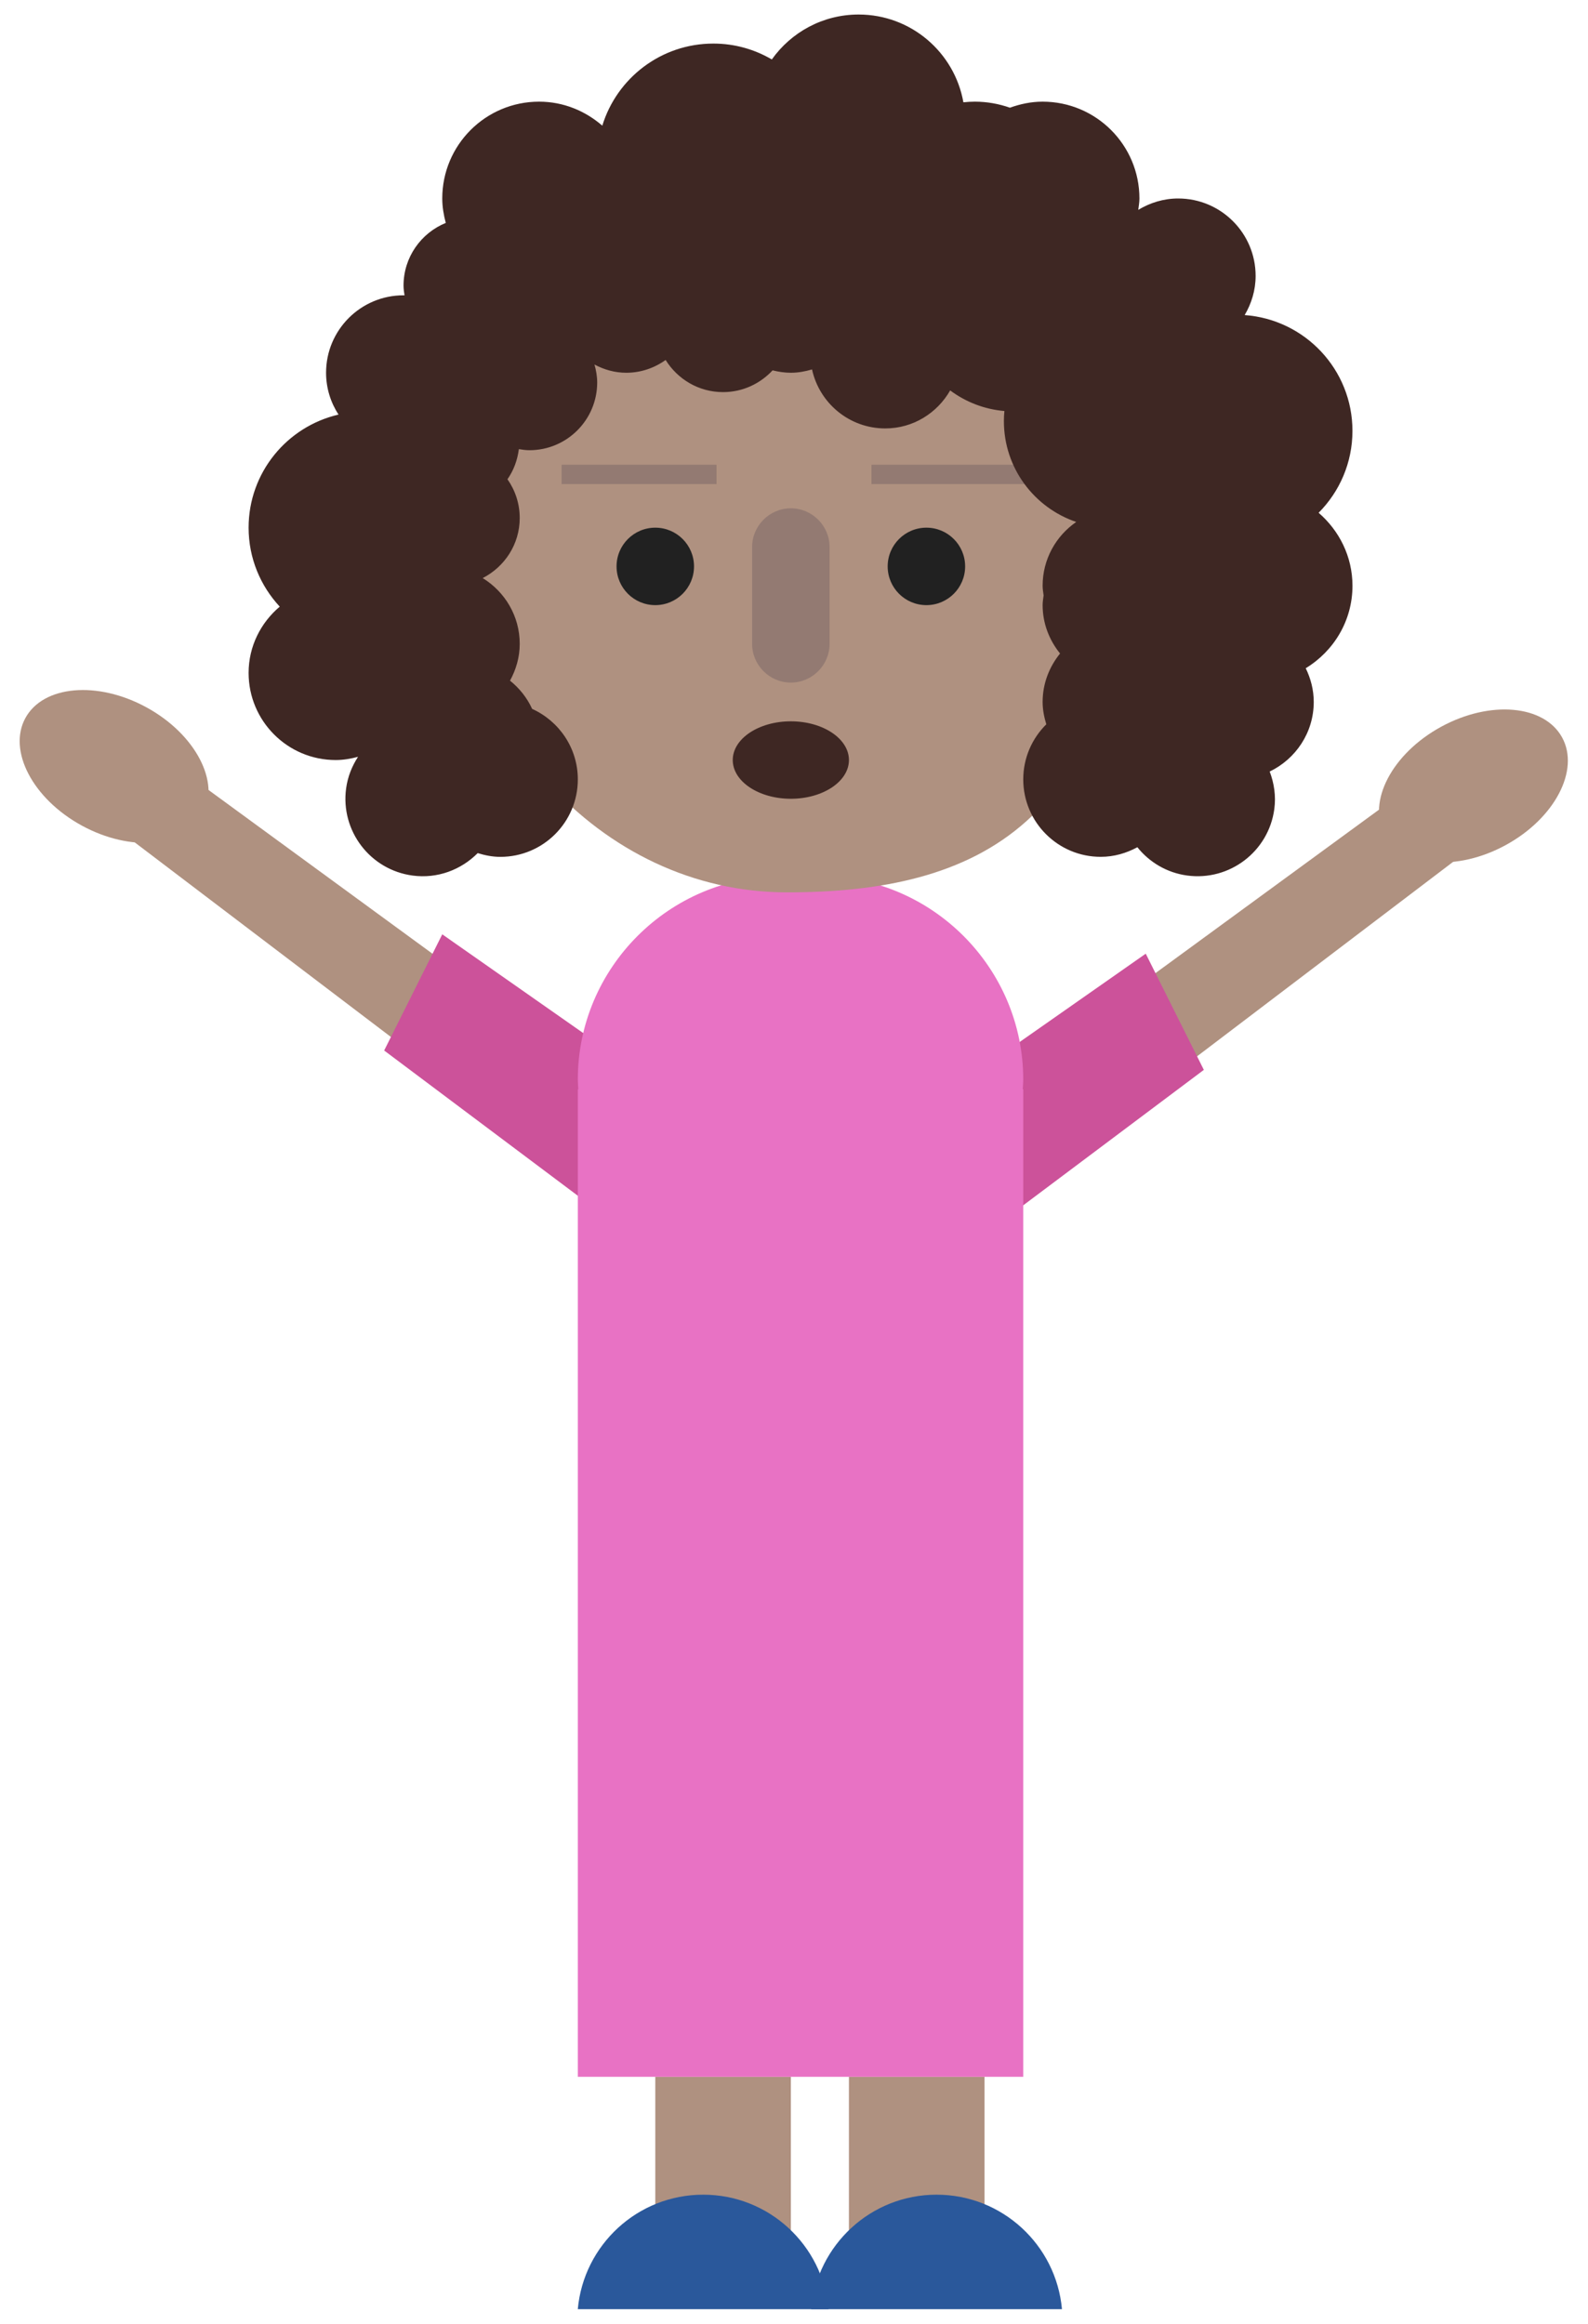 <?xml version="1.0" encoding="utf-8"?>
<!-- Generator: Adobe Illustrator 16.0.0, SVG Export Plug-In . SVG Version: 6.00 Build 0)  -->
<!DOCTYPE svg PUBLIC "-//W3C//DTD SVG 1.1//EN" "http://www.w3.org/Graphics/SVG/1.1/DTD/svg11.dtd">
<svg version="1.1" xmlns="http://www.w3.org/2000/svg" xmlns:xlink="http://www.w3.org/1999/xlink" x="0px" y="0px" width="82px"
	 height="120px" viewBox="0 0 82 120" enable-background="new 0 0 82 120" xml:space="preserve">
<g id="Elements_Planet_03">
	<g>
		<g>
			<g>
				<polygon fill="#AF9180" points="75.401,44.229 73.126,40.41 58.597,51.035 61.494,54.793 				"/>
			</g>
			<g>
				<g>
					<polygon fill="#CC529A" points="62.163,55.25 59.163,49.25 49.025,56.351 50.163,64.25 					"/>
				</g>
			</g>
			
				<ellipse transform="matrix(-0.878 0.479 -0.479 -0.878 162.334 39.762)" fill="#AF9180" cx="76.098" cy="40.577" rx="5.218" ry="3.48"/>
		</g>
		<g>
			<g>
				<polygon fill="#AF9180" points="6.598,43.229 8.872,39.41 23.403,50.035 20.505,53.793 				"/>
			</g>
			<g>
				<g>
					<polygon fill="#CC529A" points="19.837,54.25 22.837,48.25 32.974,55.351 31.837,63.25 					"/>
				</g>
			</g>
			
				<ellipse transform="matrix(0.878 0.479 -0.479 0.878 19.669 2.006)" fill="#AF9180" cx="5.901" cy="39.577" rx="5.219" ry="3.479"/>
		</g>
		<g>
			<rect x="43.837" y="107.25" fill="#AF9180" width="7" height="9"/>
			<path fill="#2A589B" d="M54.837,119.25c-0.299-3.314-3.082-5.913-6.475-5.913s-6.176,2.599-6.475,5.913H54.837z"/>
		</g>
		<g>
			<rect x="33.837" y="107.25" fill="#AF9180" width="7" height="9"/>
			<path fill="#2A589B" d="M42.786,119.25c-0.299-3.314-3.082-5.913-6.475-5.913s-6.176,2.599-6.475,5.913H42.786z"/>
		</g>
		<path fill="#E872C4" d="M52.837,55.75c0-5.775-4.725-10.5-10.5-10.5h-2c-5.775,0-10.5,4.725-10.5,10.5
			c0,0.169,0.018,0.333,0.025,0.5h-0.025v51h23v-51h-0.025C52.819,56.083,52.837,55.919,52.837,55.75z"/>
		<g>
			<path fill="#AF9180" d="M58.138,26.667c0,16.057-7.836,19.416-17.5,19.416c-9.666,0-17.5-8.692-17.5-19.416
				S30.972,7.25,40.638,7.25C50.302,7.25,58.138,15.943,58.138,26.667z"/>
			<path fill="#937A72" d="M40.837,35.25L40.837,35.25c-1.1,0-2-0.9-2-2v-5c0-1.1,0.9-2,2-2l0,0c1.1,0,2,0.9,2,2v5
				C42.837,34.35,41.937,35.25,40.837,35.25z"/>
			<line fill="none" stroke="#937A72" stroke-miterlimit="10" x1="45" y1="24.5" x2="53" y2="24.5"/>
			<line fill="none" stroke="#937A72" stroke-miterlimit="10" x1="29" y1="24.5" x2="37" y2="24.5"/>
			<path fill="#3E2723" d="M68.09,26.481c1.079-1.085,1.747-2.58,1.747-4.231c0-3.167-2.456-5.755-5.566-5.979
				c0.351-0.595,0.566-1.28,0.566-2.021c0-2.209-1.791-4-4-4c-0.757,0-1.456,0.223-2.06,0.587c0.023-0.194,0.06-0.386,0.06-0.587
				c0-2.762-2.238-5-5-5c-0.595,0-1.157,0.122-1.687,0.312c-0.568-0.199-1.178-0.312-1.813-0.312c-0.199,0-0.396,0.012-0.59,0.033
				c-0.458-2.576-2.704-4.533-5.41-4.533c-1.852,0-3.485,0.918-4.482,2.32c-0.887-0.519-1.916-0.82-3.018-0.82
				c-2.702,0-4.984,1.785-5.736,4.24c-0.878-0.763-2.01-1.24-3.264-1.24c-2.762,0-5,2.238-5,5c0,0.438,0.074,0.856,0.181,1.262
				c-1.278,0.521-2.181,1.773-2.181,3.238c0,0.173,0.026,0.339,0.051,0.505c-0.018,0-0.033-0.005-0.051-0.005c-2.209,0-4,1.791-4,4
				c0,0.797,0.239,1.536,0.642,2.16c-2.658,0.616-4.642,2.994-4.642,5.84c0,1.577,0.613,3.008,1.608,4.078
				c-0.977,0.826-1.608,2.044-1.608,3.422c0,2.485,2.014,4.5,4.5,4.5c0.4,0,0.781-0.069,1.151-0.167
				c-0.312,0.479-0.534,1.027-0.616,1.632c-0.295,2.189,1.239,4.204,3.429,4.5c1.292,0.174,2.514-0.3,3.366-1.159
				c0.372,0.114,0.76,0.194,1.17,0.194c2.209,0,4-1.791,4-4c0-1.623-0.971-3.014-2.359-3.641c-0.26-0.574-0.656-1.067-1.142-1.459
				c0.31-0.568,0.501-1.209,0.501-1.9c0-1.441-0.769-2.693-1.912-3.397c1.131-0.58,1.912-1.744,1.912-3.103
				c0-0.745-0.236-1.433-0.633-2c0.315-0.451,0.515-0.982,0.588-1.555c0.179,0.027,0.358,0.055,0.545,0.055
				c1.934,0,3.5-1.566,3.5-3.5c0-0.322-0.058-0.629-0.14-0.925c0.491,0.263,1.044,0.425,1.64,0.425c0.761,0,1.46-0.249,2.034-0.66
				c0.617,0.993,1.709,1.66,2.966,1.66c1.013,0,1.918-0.437,2.557-1.124c0.304,0.074,0.617,0.124,0.943,0.124
				c0.382,0,0.744-0.07,1.094-0.171c0.38,1.741,1.926,3.046,3.781,3.046c1.441,0,2.685-0.796,3.352-1.963
				c0.796,0.592,1.755,0.975,2.8,1.064c-0.017,0.172-0.026,0.347-0.026,0.523c0,2.42,1.565,4.47,3.736,5.206
				c-1.048,0.721-1.736,1.926-1.736,3.294c0,0.171,0.029,0.334,0.051,0.5c-0.021,0.166-0.051,0.329-0.051,0.5
				c0,0.951,0.346,1.813,0.9,2.5c-0.555,0.687-0.9,1.549-0.9,2.5c0,0.405,0.078,0.788,0.19,1.156c-0.734,0.726-1.19,1.73-1.19,2.844
				c0,2.209,1.791,4,4,4c0.688,0,1.325-0.189,1.892-0.496c0.619,0.77,1.516,1.318,2.572,1.461c2.188,0.295,4.204-1.239,4.499-3.429
				c0.093-0.683-0.011-1.34-0.238-1.941c1.342-0.646,2.275-2.006,2.275-3.595c0-0.627-0.157-1.212-0.414-1.74
				c1.442-0.877,2.414-2.448,2.414-4.26C69.837,28.737,69.151,27.398,68.09,26.481z"/>
			<circle fill="#212121" cx="47.837" cy="29.25" r="2"/>
			<circle fill="#212121" cx="33.837" cy="29.25" r="2"/>
			<ellipse fill="#3E2723" cx="40.837" cy="39.25" rx="3" ry="2"/>
		</g>
	</g>
</g>
<g id="Planet_03">
</g>
<g id="Elements_Planet_02">
</g>
<g id="Planet_02">
</g>
<g id="Elements_Planet_01">
</g>
<g id="Planet_01">
</g>
</svg>
